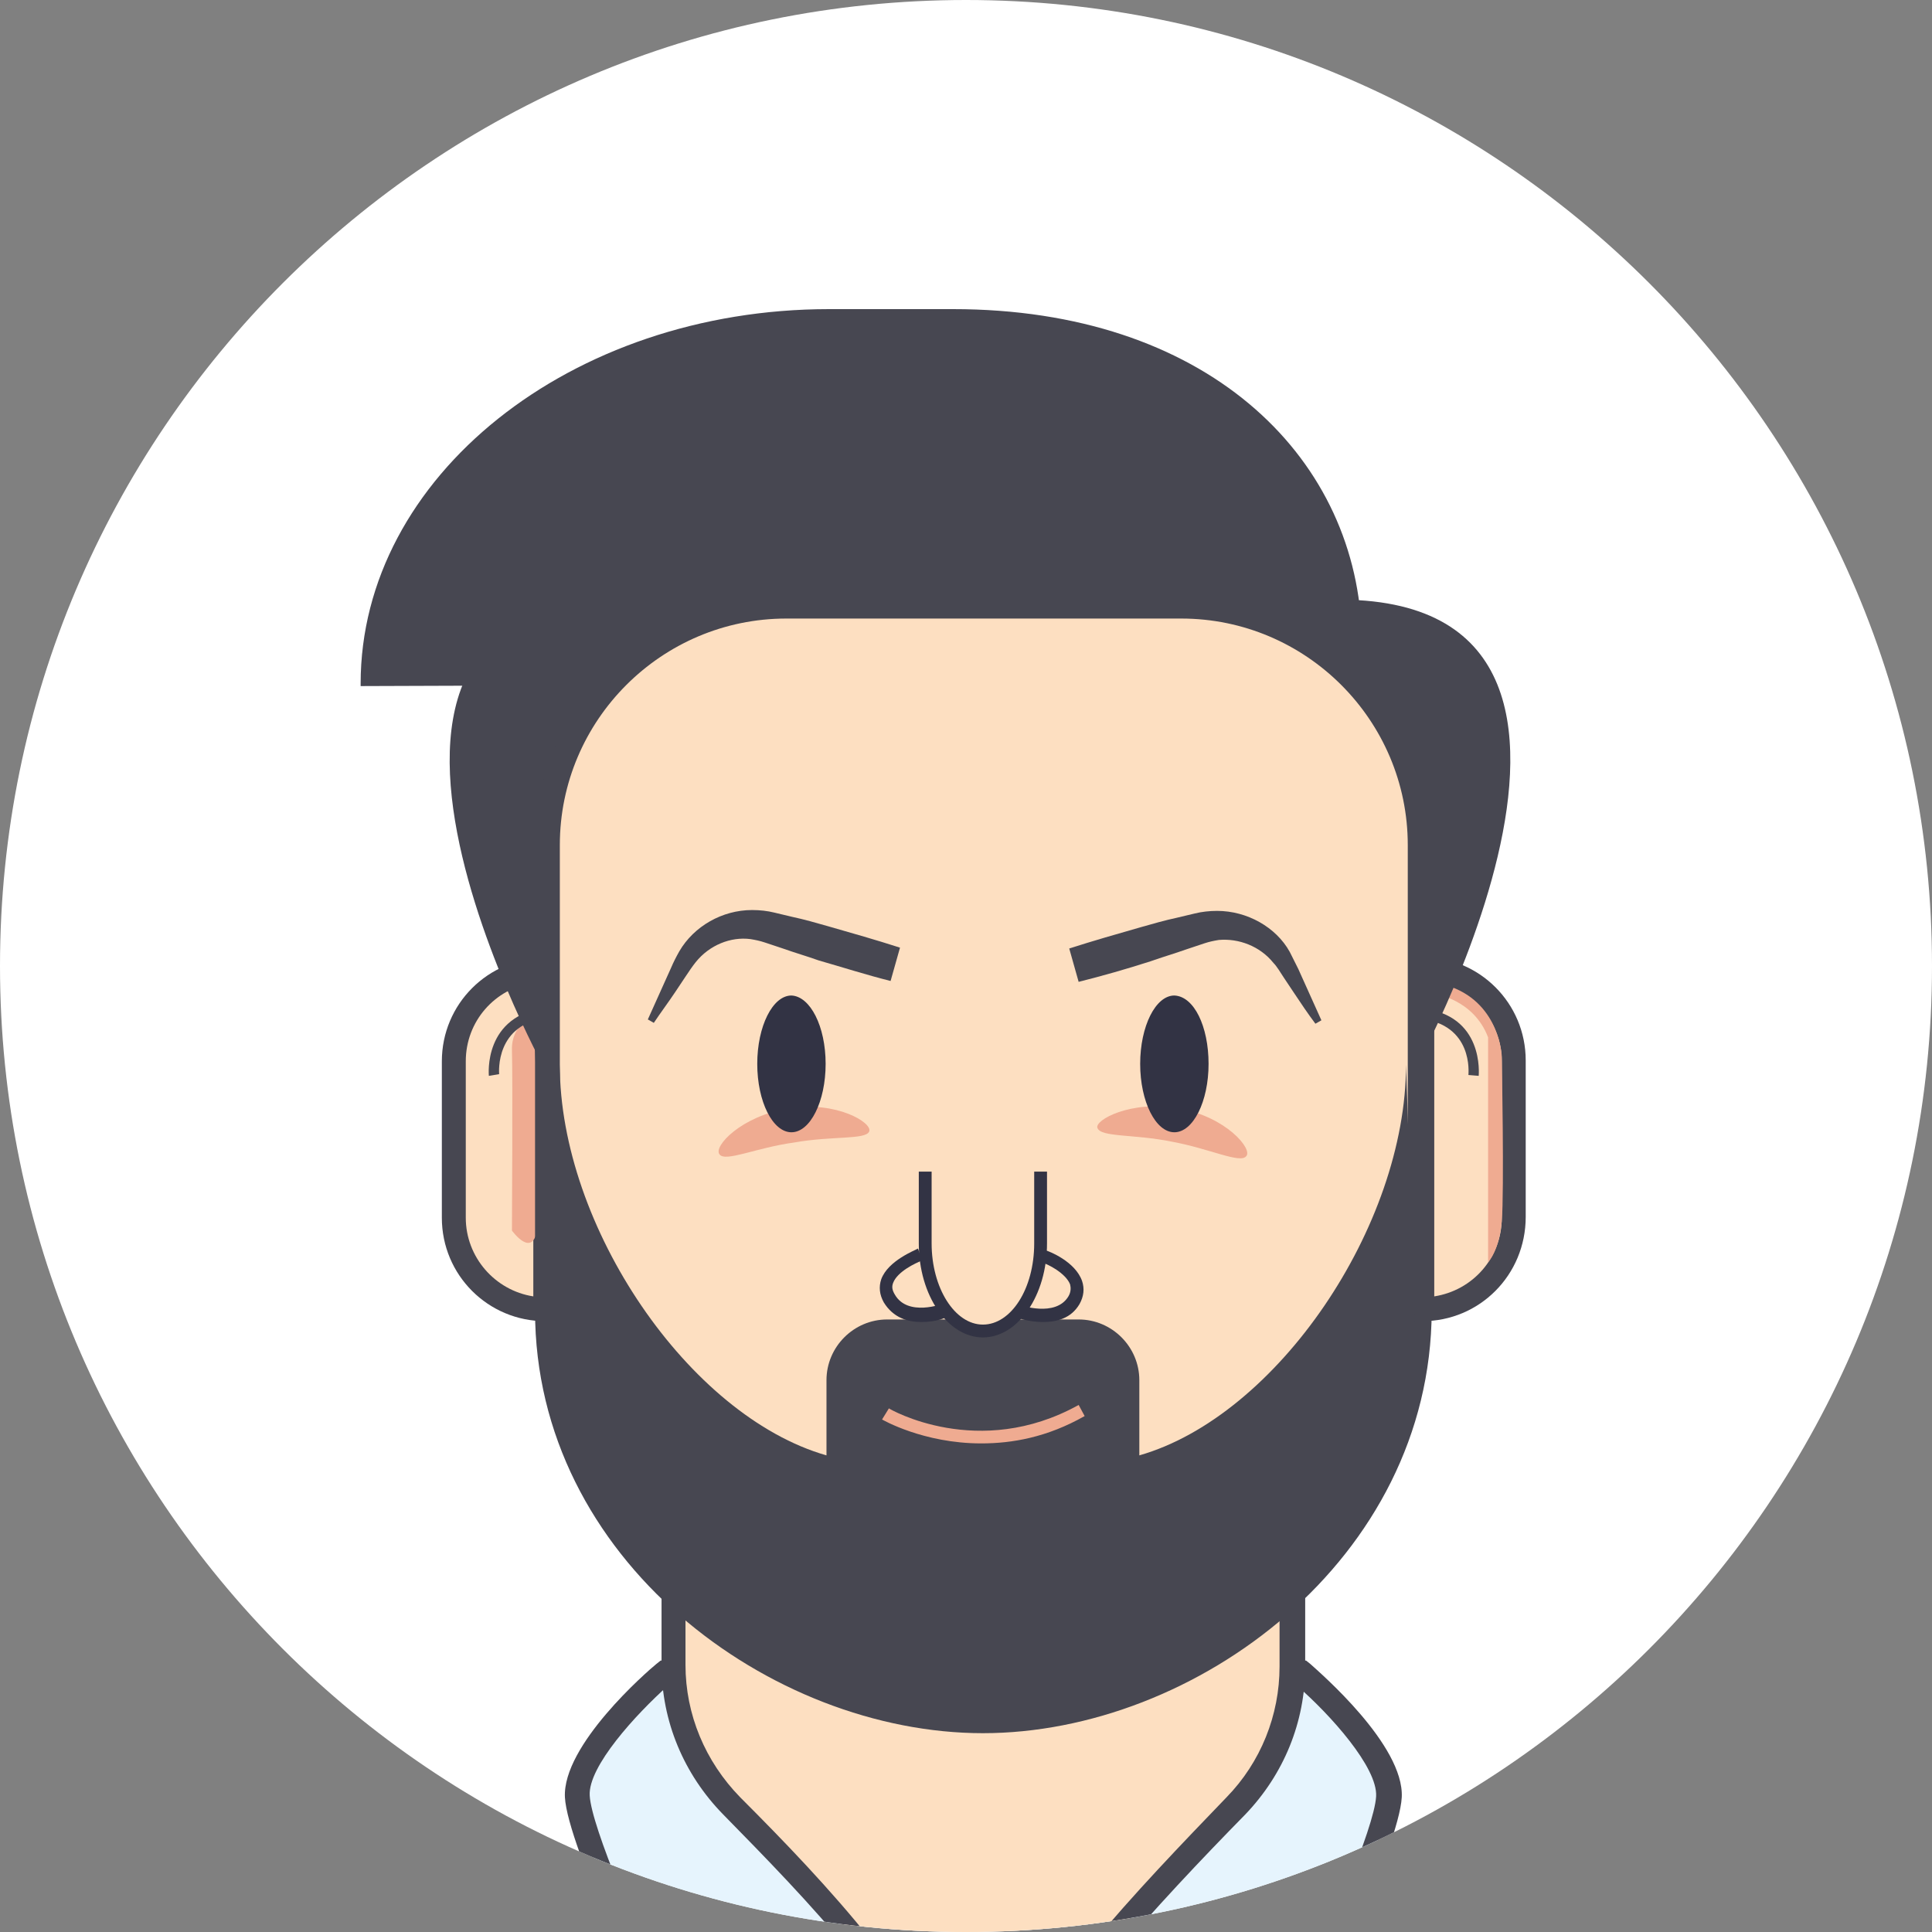 <svg width="150" height="150" viewBox="0 0 150 150" fill="none" xmlns="http://www.w3.org/2000/svg">
<rect x="0" y="0" width="150" height="150" fill="#808080" stroke="none"/>
<g clip-path="url(#clip0)">
<path d="M0 75C0 33.579 33.579 0 75 0C116.421 0 150 33.579 150 75C150 116.421 116.421 150 75 150C33.579 150 0 116.421 0 75Z" fill="white"/>
<path d="M76.247 152.349C78.371 151.686 98.214 146.111 100.338 158.256C100.338 158.256 107.638 143.191 107.771 139.475C107.97 135.758 101.001 129.852 101.001 129.852L81.556 131.843H72.133L51.559 129.852C51.559 129.852 44.591 135.758 44.79 139.475C44.989 143.191 52.223 158.256 52.223 158.256C54.347 146.111 74.19 151.752 76.247 152.349Z" fill="#E6F4FD"/>
<path d="M52.687 161.375L51.426 158.72C50.696 157.128 44.059 143.324 43.86 139.541C43.661 135.493 50.231 129.785 50.961 129.188L51.293 128.922L72.264 130.913H81.556L101.399 128.922L101.731 129.188C102.461 129.852 109.031 135.493 108.832 139.541C108.632 143.324 102.062 157.128 101.266 158.72L100.005 161.375L99.54 158.455C99.142 156.132 98.014 154.407 96.156 153.212C90.05 149.429 78.038 152.814 76.645 153.212L76.379 153.278L76.114 153.212C74.786 152.814 62.841 149.363 56.669 153.146C54.811 154.34 53.682 155.999 53.284 158.388L52.687 161.375ZM88.059 149.562C91.245 149.562 94.497 150.093 97.019 151.619C98.611 152.615 99.806 153.942 100.536 155.667C102.925 150.624 106.708 141.93 106.841 139.474C106.973 137.218 103.257 133.103 100.735 130.913L81.556 132.838H72.065L51.891 130.847C49.369 133.103 45.652 137.152 45.785 139.408C45.918 141.864 49.7 150.557 52.09 155.601C52.82 153.942 54.014 152.548 55.607 151.553C62.111 147.571 73.393 150.491 76.313 151.287C78.038 150.889 83.016 149.562 88.059 149.562Z" fill="#474751"/>
<path d="M85.272 151.819L77.508 161.243C76.778 161.707 75.782 161.707 75.052 161.243L66.823 151.155C63.704 147.306 60.253 143.722 56.736 140.205C53.882 137.351 52.223 133.436 52.223 129.255V114.588H100.337V129.387C100.337 133.502 98.744 137.351 95.957 140.205C92.307 143.921 88.657 147.704 85.272 151.819Z" fill="#FDDFC1"/>
<path d="M76.316 162.503C75.718 162.503 75.121 162.371 74.59 162.039L74.457 161.972L66.162 151.752C62.976 147.837 59.459 144.253 56.141 140.868C53.088 137.749 51.362 133.635 51.362 129.255V113.593H101.335V129.387C101.335 133.701 99.676 137.749 96.689 140.868C93.305 144.319 89.522 148.301 86.071 152.416L78.174 161.972L78.041 162.039C77.51 162.371 76.913 162.503 76.316 162.503ZM75.652 160.512C76.05 160.712 76.515 160.712 76.913 160.512L84.545 151.221C87.996 147.04 91.845 143.059 95.229 139.541C97.884 136.82 99.344 133.17 99.344 129.387V115.517H53.221V129.255C53.221 133.104 54.747 136.754 57.468 139.541C60.852 142.926 64.436 146.642 67.622 150.624L75.652 160.512Z" fill="#474751"/>
<path d="M110.424 101.647V75.234C114.34 75.234 117.525 78.419 117.525 82.335V94.48C117.525 98.462 114.34 101.647 110.424 101.647Z" fill="#FDDFC1"/>
<path d="M110.426 102.576H109.497V74.304H110.426C114.872 74.304 118.456 77.888 118.456 82.335V94.479C118.456 98.992 114.872 102.576 110.426 102.576ZM111.355 76.295V100.651C114.341 100.187 116.598 97.665 116.598 94.546V82.401C116.598 79.282 114.275 76.76 111.355 76.295Z" fill="#474751"/>
<path d="M114.806 83.529L114.009 83.463C114.009 83.33 114.408 79.547 110.227 79.083L110.293 78.286C115.27 78.751 114.806 83.463 114.806 83.529Z" fill="#474751"/>
<path d="M111.355 77.158C111.355 77.158 114.408 77.556 115.536 80.543V97.997C115.536 97.997 116.399 97.134 116.598 94.811C116.797 92.555 116.598 82.003 116.598 82.003C116.598 82.003 116.465 78.021 112.682 76.627C112.682 76.627 111.753 76.362 111.355 76.295" fill="#EFAB91"/>
<path d="M42.336 101.647V75.234C38.421 75.234 35.235 78.419 35.235 82.335V94.48C35.235 98.462 38.421 101.647 42.336 101.647Z" fill="#FDDFC1"/>
<path d="M43.264 102.576H42.335C37.889 102.576 34.305 98.992 34.305 94.546V82.401C34.305 77.954 37.889 74.371 42.335 74.371H43.264V102.576ZM41.406 76.295C38.42 76.76 36.163 79.282 36.163 82.401V94.546C36.163 97.598 38.42 100.187 41.406 100.651V76.295Z" fill="#474751"/>
<path d="M41.407 78.817C41.407 78.817 39.681 79.547 39.748 81.538C39.814 83.529 39.748 95.541 39.748 95.541C39.748 95.541 41.407 97.864 41.738 95.276C42.137 92.555 41.407 78.817 41.407 78.817Z" fill="#EFAB91"/>
<path d="M37.955 83.529C37.955 83.463 37.491 78.817 42.468 78.22L42.535 79.017C38.42 79.481 38.752 83.264 38.752 83.397L37.955 83.529Z" fill="#474751"/>
<path d="M42.334 83.065C42.334 83.065 19.173 41.056 54.678 47.161C54.678 47.161 39.414 51.873 42.334 83.065Z" fill="#474751"/>
<path d="M109.827 83.065C109.827 83.065 132.988 41.056 97.549 47.161C97.549 47.161 112.747 51.873 109.827 83.065Z" fill="#474751"/>
<path d="M76.313 133.635C60.319 133.635 42.467 120.495 42.467 101.846V65.611C42.467 55.391 50.763 47.029 61.049 47.029H91.644C101.864 47.029 110.226 55.324 110.226 65.611V101.78C110.159 120.495 92.307 133.635 76.313 133.635Z" fill="#FDDFC1"/>
<path d="M76.316 134.564C59.857 134.564 41.541 121.091 41.541 101.779V65.611C41.541 54.859 50.301 46.099 61.052 46.099H91.646C102.397 46.099 111.157 54.859 111.157 65.611V101.779C111.091 121.091 92.774 134.564 76.316 134.564ZM61.052 48.024C51.362 48.024 43.465 55.921 43.465 65.611V101.779C43.465 116.38 57.004 132.639 76.382 132.639C95.761 132.639 109.299 116.38 109.299 101.779V65.611C109.299 55.921 101.402 48.024 91.712 48.024H61.052Z" fill="#474751"/>
<path d="M61.248 86.051C64.964 85.454 67.752 87.179 67.486 87.843C67.221 88.507 64.632 88.175 61.646 88.706C58.726 89.104 56.337 90.232 55.872 89.635C55.341 89.037 57.531 86.648 61.248 86.051Z" fill="#EFAB91"/>
<path d="M91.511 86.051C95.228 86.715 97.285 89.237 96.754 89.768C96.29 90.365 93.9 89.17 90.98 88.639C88.06 88.042 85.472 88.308 85.207 87.578C84.941 86.98 87.795 85.388 91.511 86.051Z" fill="#EFAB91"/>
<path d="M64.102 82.6C64.102 85.52 62.908 87.909 61.448 87.909C59.987 87.909 58.793 85.52 58.793 82.6C58.793 79.68 59.987 77.291 61.448 77.291C62.908 77.357 64.102 79.68 64.102 82.6Z" fill="#323344"/>
<path d="M93.833 82.6C93.833 85.52 92.638 87.909 91.178 87.909C89.718 87.909 88.523 85.52 88.523 82.6C88.523 79.68 89.718 77.291 91.178 77.291C92.704 77.357 93.833 79.68 93.833 82.6Z" fill="#323344"/>
<path d="M69.145 76.163C67.287 75.698 65.429 75.101 63.571 74.57C62.642 74.238 61.713 73.973 60.783 73.641L59.39 73.177C58.992 73.044 58.66 72.977 58.262 72.911C56.735 72.712 55.076 73.376 54.014 74.703C53.749 75.035 53.483 75.433 53.218 75.831C52.952 76.229 52.687 76.627 52.422 77.026C51.891 77.822 51.293 78.618 50.762 79.415L50.298 79.149C50.696 78.287 51.094 77.358 51.492 76.495C51.691 76.03 51.891 75.632 52.09 75.168C52.289 74.703 52.488 74.305 52.753 73.84C53.882 71.916 56.072 70.655 58.394 70.655C58.992 70.655 59.589 70.721 60.12 70.854L61.514 71.186C62.443 71.385 63.372 71.65 64.301 71.916C66.159 72.447 68.017 72.977 69.876 73.575" fill="#474751"/>
<path d="M83.015 73.641C84.873 73.044 86.732 72.513 88.59 71.982C89.519 71.717 90.448 71.451 91.377 71.252L92.771 70.92C93.302 70.788 93.899 70.721 94.496 70.721C96.819 70.721 99.075 71.982 100.137 73.907C100.403 74.438 100.602 74.836 100.801 75.234C101 75.699 101.199 76.097 101.398 76.561C101.796 77.424 102.195 78.353 102.593 79.216L102.128 79.481C101.531 78.685 101 77.889 100.469 77.092C100.204 76.694 99.938 76.296 99.673 75.898C99.407 75.499 99.142 75.035 98.876 74.769C97.814 73.442 96.155 72.845 94.629 72.978C94.231 73.044 93.899 73.11 93.501 73.243L92.107 73.708C91.178 74.039 90.249 74.305 89.32 74.637C87.462 75.234 85.603 75.765 83.745 76.23" fill="#474751"/>
<path d="M76.312 133.635C104.916 133.369 109.959 106.093 109.959 106.093L109.163 82.666C109.163 95.209 99.142 109.942 88.457 112.995V107.155C88.457 104.567 86.334 102.443 83.745 102.443H68.88C66.291 102.443 64.168 104.567 64.168 107.155V112.995C53.483 109.942 43.462 95.209 43.462 82.666L42.666 106.093C42.666 106.027 47.709 133.369 76.312 133.635Z" fill="#474751"/>
<path d="M76.182 112.066C71.669 112.066 68.483 110.208 68.483 110.208L69.014 109.345C69.081 109.411 75.983 113.393 83.747 109.08L84.212 109.942C81.292 111.601 78.571 112.066 76.182 112.066Z" fill="#EFAB91"/>
<path d="M71.47 97.466C71.47 97.466 67.886 98.793 69.081 100.917C70.275 103.041 73.461 101.846 73.461 101.846" fill="#FDDFC1"/>
<path d="M71.537 102.642C70.475 102.642 69.347 102.311 68.617 101.116C68.285 100.519 68.219 99.921 68.418 99.324C68.949 97.864 71.072 97.068 71.271 96.935L71.603 97.864C71.072 98.063 69.679 98.727 69.347 99.59C69.214 99.921 69.28 100.187 69.48 100.519C70.475 102.244 73.196 101.249 73.262 101.182L73.594 102.112C73.594 102.311 72.665 102.642 71.537 102.642Z" fill="#323344"/>
<path d="M81.026 97.466C81.026 97.466 84.609 98.793 83.415 100.917C82.22 103.041 79.035 101.846 79.035 101.846" fill="#FDDFC1"/>
<path d="M80.96 102.642C79.898 102.642 78.902 102.311 78.836 102.244L79.168 101.315C79.168 101.315 81.955 102.311 82.951 100.651C83.15 100.32 83.15 99.988 83.083 99.722C82.751 98.86 81.358 98.13 80.827 97.997L81.159 97.068C81.424 97.134 83.481 97.93 84.012 99.457C84.212 100.054 84.145 100.651 83.813 101.249C83.15 102.377 82.021 102.642 80.96 102.642Z" fill="#323344"/>
<path d="M80.759 90.962V96.537C80.759 100.253 78.768 103.306 76.313 103.306C73.857 103.306 71.866 100.253 71.866 96.537V90.962" fill="#FDDFC1"/>
<path d="M76.313 103.837C73.592 103.837 71.335 100.585 71.335 96.537V90.962H72.331V96.537C72.331 99.987 74.123 102.841 76.313 102.841C78.503 102.841 80.295 100.054 80.295 96.537V90.962H81.29V96.537C81.29 100.585 79.034 103.837 76.313 103.837Z" fill="#323344"/>
<path d="M61.05 47.095H91.644C97.019 47.095 101.864 49.418 105.249 53.068H105.713V48.887C105.116 35.282 93.568 24 73.991 24H64.368C44.326 24 28 37.008 28 53.068V53.267L47.246 53.2C50.63 49.418 55.541 47.095 61.05 47.095Z" fill="#474751"/>
</g>
<defs>
<clipPath id="clip0">
<path d="M0 75C0 33.579 33.579 0 75 0C116.421 0 150 33.579 150 75C150 116.421 116.421 150 75 150C33.579 150 0 116.421 0 75Z" fill="white"/>
</clipPath>
</defs>
</svg>
